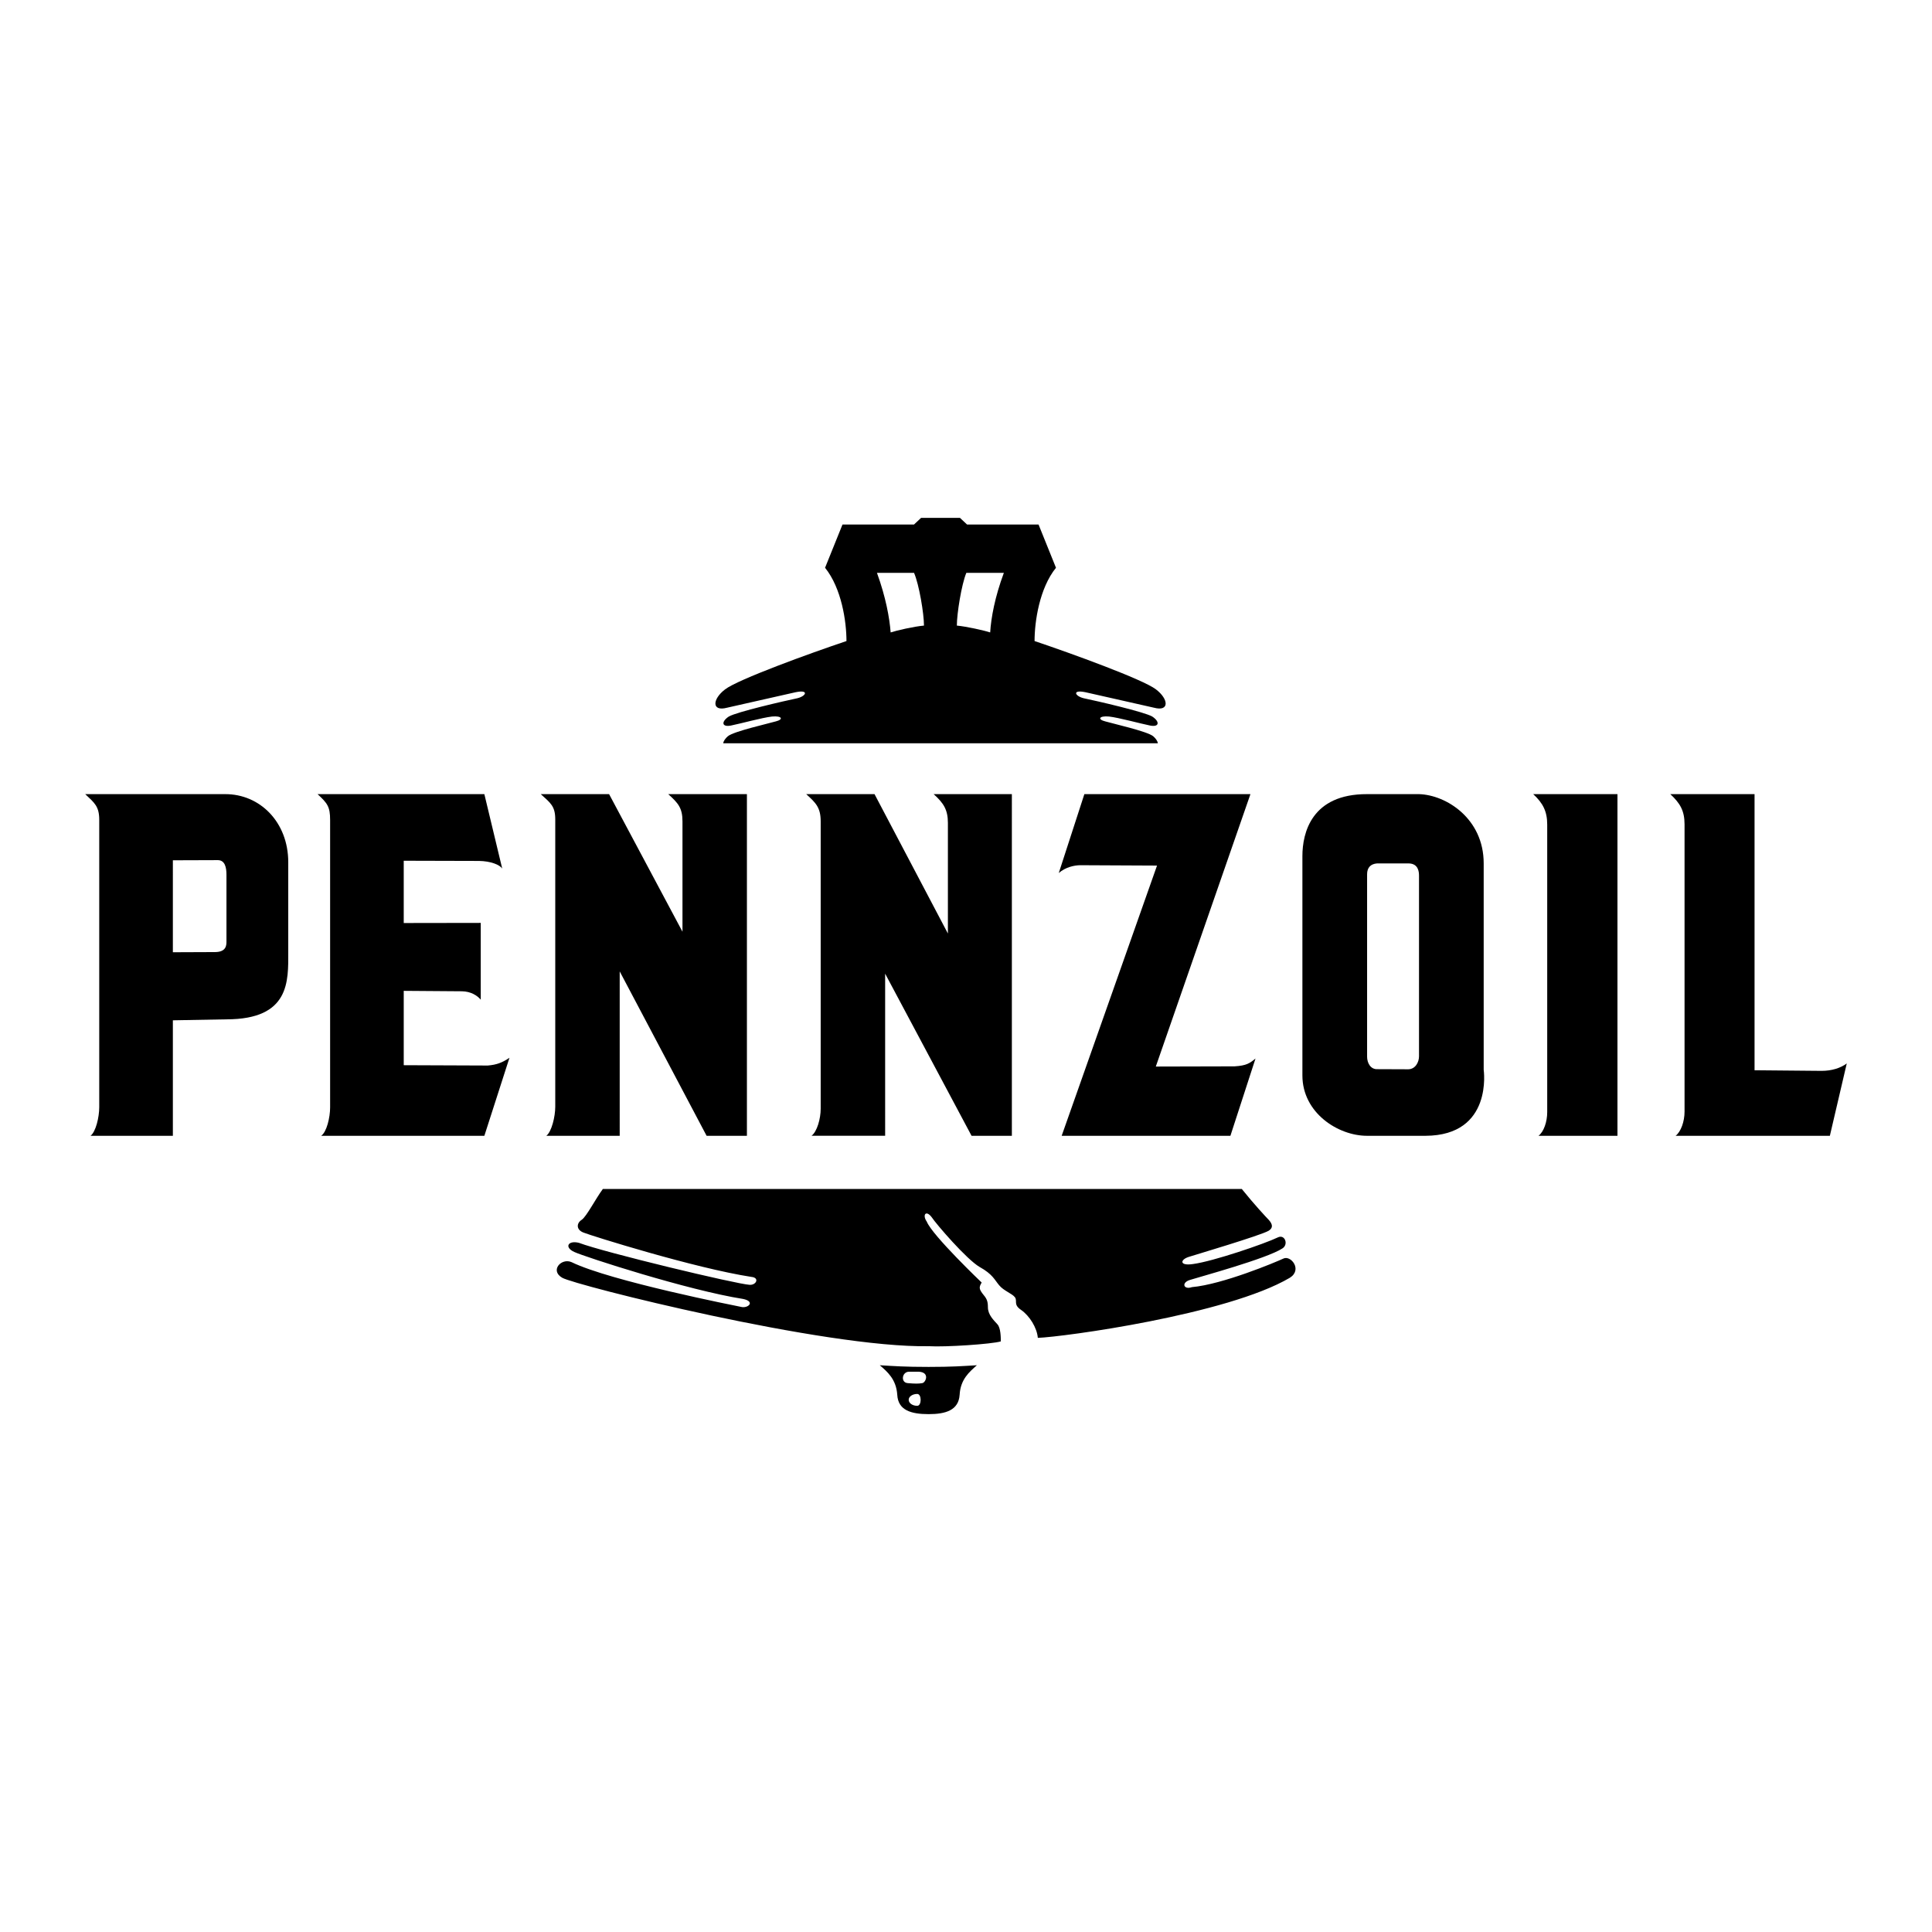 <?xml version="1.0" encoding="utf-8"?>
<!-- Generator: Adobe Illustrator 13.0.0, SVG Export Plug-In . SVG Version: 6.00 Build 14948)  -->
<!DOCTYPE svg PUBLIC "-//W3C//DTD SVG 1.0//EN" "http://www.w3.org/TR/2001/REC-SVG-20010904/DTD/svg10.dtd">
<svg version="1.0" id="Layer_1" xmlns="http://www.w3.org/2000/svg" xmlns:xlink="http://www.w3.org/1999/xlink" x="0px" y="0px"
	 width="192.756px" height="192.756px" viewBox="0 0 192.756 192.756" enable-background="new 0 0 192.756 192.756"
	 xml:space="preserve">
<g>
	<polygon fill-rule="evenodd" clip-rule="evenodd" fill="#FFFFFF" points="0,0 192.756,0 192.756,192.756 0,192.756 0,0 	"/>
	<path fill-rule="evenodd" clip-rule="evenodd" d="M128.024,125.576c-0.747,0.352-6.058,2.572-9.107,2.842
		c-0.83,0.291-1.1-0.457-0.166-0.727c0.913-0.291,7.635-2.115,9.19-3.133c0.644-0.395,0.249-1.451-0.456-1.1
		c-1.286,0.623-6.432,2.387-8.465,2.656c-1.39,0.207-1.286-0.457-0.373-0.727c0.643-0.207,7.095-2.115,7.925-2.594
		c0.436-0.27,0.436-0.621,0-1.1c-0.22-0.219-1.445-1.533-2.679-3.07H60.148c-0.72,0.973-1.627,2.742-2.102,3.07
		c-0.56,0.354-0.56,1.018,0.187,1.287c0.706,0.291,11.08,3.547,16.743,4.418c0.83,0.084,0.477,0.83-0.187,0.789
		c-1.349-0.082-14.439-3.215-17.033-4.191c-1.1-0.27-1.473,0.457-0.456,0.914c1.016,0.477,11.307,3.816,16.846,4.688
		c1.182,0.25,0.56,0.893-0.104,0.811c-0.622-0.125-13.132-2.594-17.012-4.482c-1.017-0.455-2.199,0.83-0.934,1.557
		c1.286,0.746,26.162,7.012,36.556,6.826c1.68,0.104,6.307-0.209,7.199-0.479c0-0.352,0-1.369-0.353-1.721
		c-0.353-0.395-0.934-0.934-0.934-1.682c0-0.705-0.166-0.912-0.539-1.369c-0.353-0.477-0.353-0.643-0.084-1.1
		c0,0-4.916-4.688-5.477-6.078c-0.456-0.643-0.104-1.203,0.478-0.457c0.498,0.748,3.506,4.232,4.792,4.98
		c1.306,0.725,1.494,1.285,1.95,1.824c0.456,0.561,1.308,0.83,1.577,1.203c0.27,0.375-0.187,0.727,0.622,1.266
		c0.83,0.582,1.577,1.764,1.66,2.781c2.489-0.084,18.879-2.303,25.145-5.996C129.975,126.676,128.771,125.182,128.024,125.576
		L128.024,125.576z"/>
	<path fill-rule="evenodd" clip-rule="evenodd" d="M72.541,70.608l6.827-1.542c1.365-0.287,1.079,0.374,0.198,0.594
		c-1.365,0.287-6.056,1.366-6.849,1.828c-0.749,0.484-0.749,1.079,0.198,0.903c0.991-0.198,3.127-0.793,4.118-0.903
		c0.991-0.088,1.167,0.286,0.375,0.484c-0.749,0.22-4.185,0.991-4.779,1.476c-0.249,0.21-0.447,0.479-0.472,0.708h43.361
		c-0.025-0.229-0.224-0.498-0.472-0.708c-0.595-0.484-4.03-1.255-4.779-1.476c-0.792-0.198-0.616-0.573,0.375-0.484
		c0.991,0.11,3.127,0.705,4.118,0.903c0.946,0.176,0.946-0.418,0.198-0.903c-0.794-0.462-5.483-1.542-6.85-1.828
		c-0.88-0.22-1.167-0.881,0.199-0.594l6.826,1.542c1.563,0.418,1.476-0.859,0.198-1.828c-1.277-0.991-8.501-3.611-12.112-4.823
		c0-1.938,0.484-5.263,2.137-7.311l-1.74-4.316h-7.135l-0.704-0.661h-3.88l-0.705,0.661h-7.135l-1.74,4.316
		c1.651,2.048,2.136,5.373,2.136,7.311c-3.611,1.211-10.835,3.832-12.112,4.823C71.065,69.749,70.978,71.026,72.541,70.608
		L72.541,70.608z"/>
	<path fill-rule="evenodd" clip-rule="evenodd" d="M108.187,79.231l-2.553,7.869c0.674-0.583,1.518-0.765,2.119-0.778l7.683,0.037
		l-9.513,26.959h16.835l2.504-7.709c-0.577,0.473-0.891,0.707-2.095,0.781l-7.852,0.02l9.441-27.179H108.187L108.187,79.231z"/>
	<path fill-rule="evenodd" clip-rule="evenodd" d="M152.969,79.231c0.964,0.89,1.397,1.713,1.397,3.038v28.684
		c0,0.965-0.337,1.959-0.867,2.365h7.875V79.231H152.969L152.969,79.231z"/>
	<path fill-rule="evenodd" clip-rule="evenodd" d="M167.177,113.318c0.529-0.406,0.891-1.424,0.891-2.412v-28.66
		c0-1.349-0.434-2.098-1.421-3.015h8.405v27.548l6.695,0.061c0.988,0,1.879-0.273,2.505-0.74l-1.686,7.219H167.177L167.177,113.318z
		"/>
	<path fill-rule="evenodd" clip-rule="evenodd" d="M53.953,79.231c0.987,0.893,1.445,1.202,1.445,2.526v28.661
		c0,0.986-0.361,2.494-0.891,2.9h7.321V96.916l8.67,16.403h4.022V79.231H66.67c0.987,0.893,1.421,1.372,1.421,2.72v11.006
		l-7.322-13.727H53.953L53.953,79.231z"/>
	<path fill-rule="evenodd" clip-rule="evenodd" d="M80.435,79.231c0.987,0.893,1.445,1.356,1.445,2.729v28.66
		c0,0.986-0.361,2.293-0.915,2.697h7.346V97.143l8.622,16.176h4.021V79.231h-7.803c0.988,0.893,1.421,1.551,1.421,2.875v11.031
		l-7.321-13.906H80.435L80.435,79.231z"/>
	<path fill-rule="evenodd" clip-rule="evenodd" d="M31.684,79.231c0.987,0.917,1.252,1.247,1.252,2.595v28.66
		c0,0.988-0.337,2.453-0.892,2.832h16.281l2.505-7.783c-0.723,0.482-1.252,0.695-2.168,0.773l-8.381-0.033v-7.418l5.805,0.043
		c0.891,0.016,1.517,0.416,1.878,0.836v-7.658l-7.683,0.012v-6.214l7.514,0.02c1.157,0.018,2.047,0.371,2.312,0.758l-1.782-7.423
		H31.684L31.684,79.231z"/>
	<path fill-rule="evenodd" clip-rule="evenodd" d="M17.247,113.318H9.034c0.53-0.406,0.867-1.865,0.867-2.854v-28.66
		c0-1.349-0.458-1.686-1.397-2.573h13.945c3.468-0.019,6.31,2.775,6.31,6.797v8.983c0,2.842,0.193,6.689-6.165,6.688l-5.347,0.098
		V113.318L17.247,113.318z"/>
	<path fill-rule="evenodd" clip-rule="evenodd" d="M148.028,86.135v20.592c0,0,0.964,6.561-5.804,6.592h-5.828
		c-2.891,0.004-6.455-2.285-6.455-6.02V85.407c0-2.312,0.916-6.193,6.455-6.176h5.178C144.271,79.305,148.028,81.655,148.028,86.135
		L148.028,86.135z"/>
	<path fill-rule="evenodd" clip-rule="evenodd" d="M92.652,141.088c1.68,0,2.987-0.375,3.091-1.93
		c0.083-1.557,0.996-2.303,1.722-2.947c-1.452,0.084-2.469,0.166-4.813,0.166c-2.407,0-3.423-0.082-4.875-0.166
		c0.747,0.645,1.639,1.391,1.743,2.947C89.602,140.713,90.909,141.088,92.652,141.088L92.652,141.088z"/>
	<path fill-rule="evenodd" clip-rule="evenodd" fill="#FFFFFF" d="M87.494,57.152h3.7c0.507,1.167,0.991,4.074,0.991,5.263
		c-0.991,0.088-2.73,0.484-3.325,0.683C88.749,61.645,88.375,59.575,87.494,57.152L87.494,57.152z"/>
	<path fill-rule="evenodd" clip-rule="evenodd" fill="#FFFFFF" d="M100.156,57.152h-3.744c-0.484,1.167-0.947,4.074-0.947,5.263
		c0.947,0.088,2.73,0.484,3.325,0.683C98.879,61.645,99.254,59.575,100.156,57.152L100.156,57.152z"/>
	<path fill-rule="evenodd" clip-rule="evenodd" fill="#FFFFFF" d="M90.702,136.855c-0.726,0-0.872,1.1-0.125,1.141
		c0.726,0.062,1.058,0.062,1.432,0c0.353-0.041,0.809-1.1-0.374-1.141C91.241,136.855,90.93,136.855,90.702,136.855L90.702,136.855z
		"/>
	<path fill-rule="evenodd" clip-rule="evenodd" fill="#FFFFFF" d="M91.511,140.258c0.457,0,0.457-1.184,0-1.184
		c-0.477,0-0.851,0.27-0.851,0.582C90.66,139.988,91.034,140.258,91.511,140.258L91.511,140.258z"/>
	<path fill-rule="evenodd" clip-rule="evenodd" fill="#FFFFFF" d="M17.247,95.006l4.215-0.017c1.132-0.009,1.132-0.708,1.132-1.068
		v-6.647c0-0.723-0.145-1.459-0.868-1.458l-4.479,0.015V95.006L17.247,95.006z"/>
	<path fill-rule="evenodd" clip-rule="evenodd" fill="#FFFFFF" d="M141.574,87.352c0-0.337-0.048-1.185-1.012-1.208l-3.179-0.001
		c-0.65,0.056-0.987,0.432-0.987,1.083v18.207c0,0.604,0.337,1.287,1.06,1.238l3.059,0.012c0.723-0.023,1.06-0.738,1.06-1.291
		V87.352L141.574,87.352z"/>
</g>
</svg>

